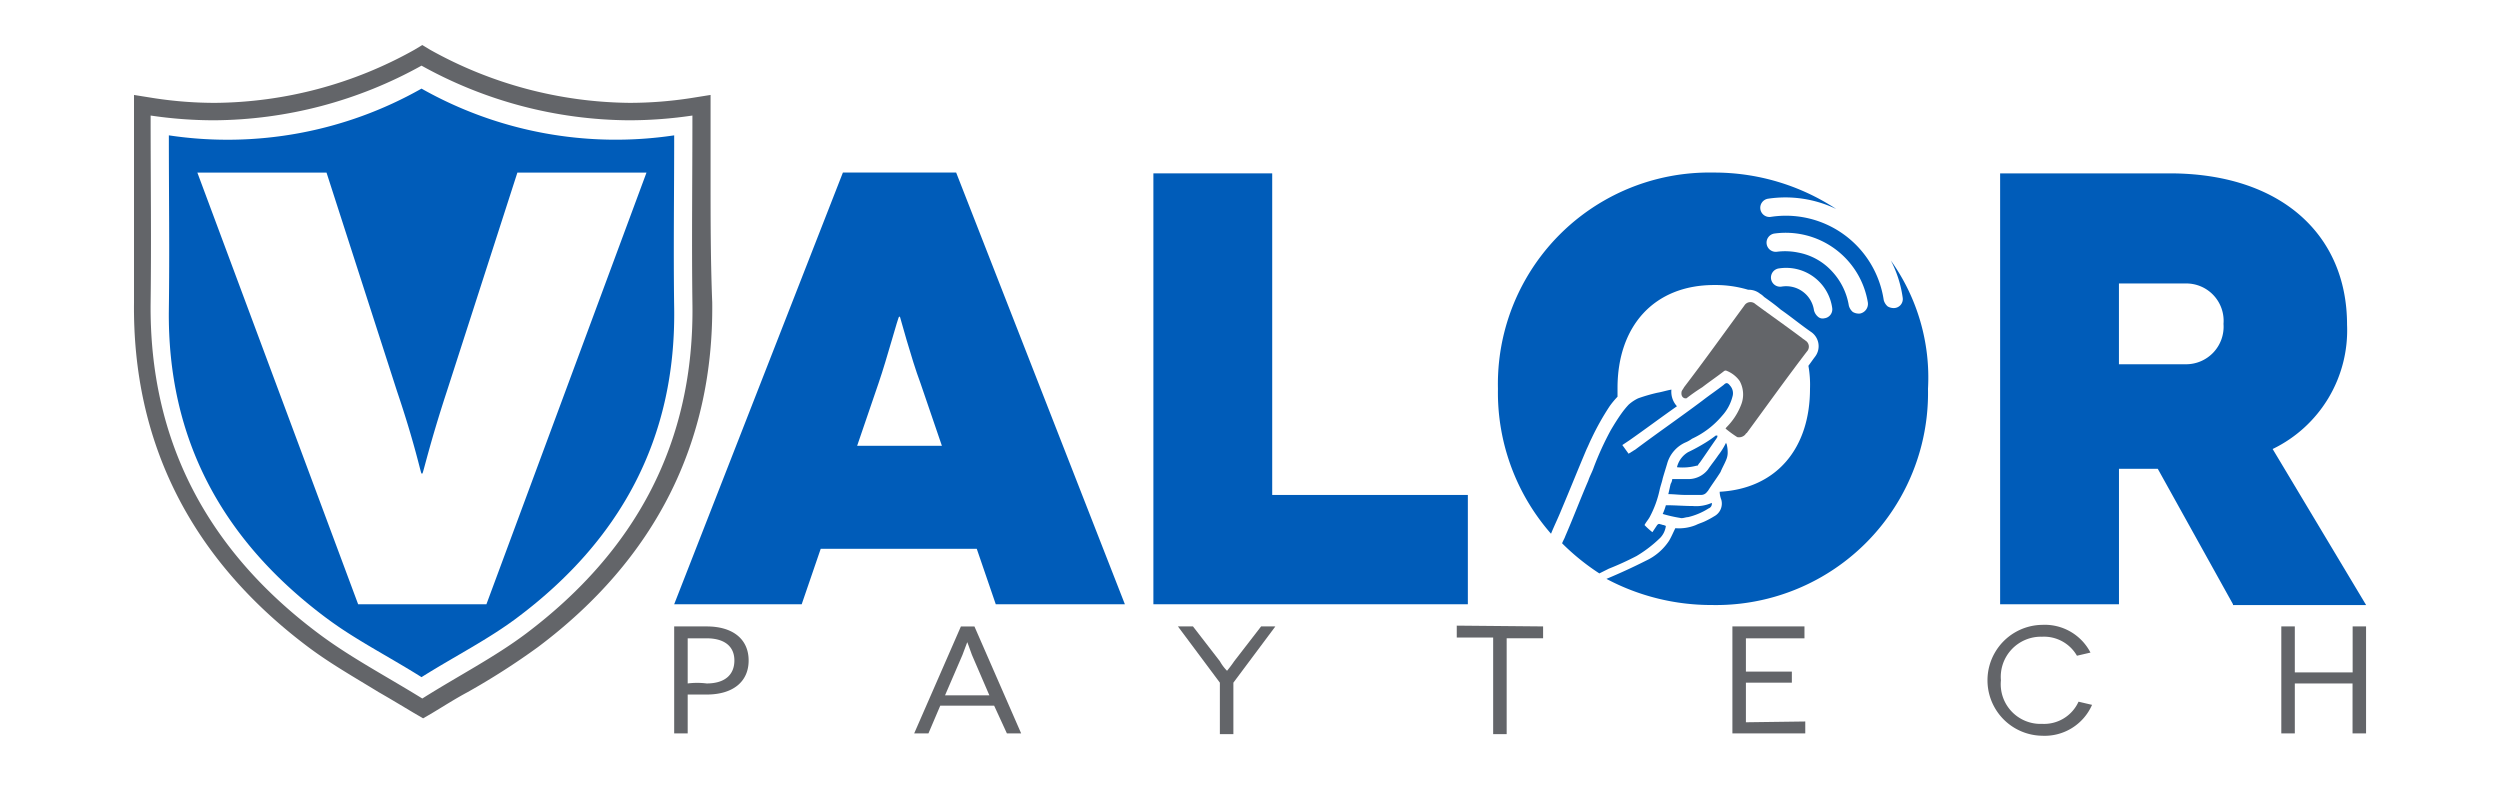 <svg xmlns="http://www.w3.org/2000/svg" width="222" height="70" viewBox="0 0 222 70">
    <defs>
        <clipPath id="en1xtaqnba">
            <path data-name="Rectangle 2821" transform="translate(1143 257)" style="fill:none;stroke:#707070" d="M0 0h222v70H0z"/>
        </clipPath>
    </defs>
    <g data-name="Group 8839" transform="translate(-1143 -257)" style="clip-path:url(#en1xtaqnba)">
        <g data-name="Group 8839">
            <path data-name="Path 18324" d="M452.974 17.25a35.053 35.053 0 0 1-22.437-4.15 34.969 34.969 0 0 1-22.437 4.15c0 5.275.07 10.41 0 15.474-.141 11.535 4.783 20.468 13.856 27.291 2.6 1.969 5.557 3.446 8.581 5.346 3.024-1.9 5.979-3.376 8.581-5.346 9.073-6.823 14-15.826 13.856-27.361-.074-5.135 0-10.129 0-15.404zM436.3 58.889h-11.391l-14.278-38.333H422.1l6.26 19.413c1.618 4.783 2.11 7.315 2.18 7.315h.07c.07 0 .633-2.6 2.18-7.315l6.26-19.413h11.465z" transform="translate(749.894 251.769)" style="fill:#005cb9"/>
            <path data-name="Path 18325" d="M454.9 19.206v-7.175l-1.758.281a35.812 35.812 0 0 1-5.416.422A36.985 36.985 0 0 1 430 8.022l-.7-.422-.7.422a36.781 36.781 0 0 1-17.725 4.713 35.811 35.811 0 0 1-5.416-.422l-1.758-.281v18.427c-.141 12.45 5.064 22.789 15.474 30.6 1.969 1.477 4.08 2.673 6.26 4.009.985.563 2.04 1.2 3.095 1.829l.844.492.844-.492c1.055-.633 2.04-1.266 3.095-1.829a63.243 63.243 0 0 0 6.26-4.009c10.41-7.807 15.615-18.147 15.474-30.6-.147-3.727-.147-7.385-.147-11.253zM438.516 59.86c-2.813 2.11-5.979 3.728-9.214 5.768-3.306-2.04-6.4-3.658-9.214-5.768-9.777-7.315-15.052-17.021-14.911-29.4.07-5.486 0-10.9 0-16.6a38.6 38.6 0 0 0 5.627.422 38.377 38.377 0 0 0 18.428-4.853 38.377 38.377 0 0 0 18.428 4.853 38.6 38.6 0 0 0 5.627-.422c0 5.7-.07 11.184 0 16.6.213 12.449-5.065 22.085-14.771 29.4z" transform="translate(751.199 253.4)" style="fill:#636569"/>
        </g>
        <path data-name="Path 18326" d="M498.769 57.11h-13.857l-1.688 4.924H471.9L486.882 23.7h10.058l14.982 38.333h-11.465zm-3.095-9.144-1.9-5.557c-.844-2.251-1.829-5.979-1.829-5.908h-.07c-.07-.07-1.055 3.658-1.829 5.908l-1.9 5.557z" transform="translate(730.967 248.624)" style="fill:#005cb9"/>
        <path data-name="Path 18327" d="M560.324 52.286v9.777H532.4V23.8h10.551v28.557h17.373z" transform="translate(713.021 248.595)" style="fill:#005cb9"/>
        <path data-name="Path 18328" d="M659.979 62.063 653.3 50.036h-3.446v12.027H639.3V23.8h15.052c9.847 0 15.755 5.416 15.755 13.434a11.706 11.706 0 0 1-6.607 11.043l8.3 13.856h-11.821zm-10.128-21.312h5.979a3.333 3.333 0 0 0 3.306-3.587 3.314 3.314 0 0 0-3.306-3.587h-5.979z" transform="translate(681.311 248.595)" style="fill:#005cb9"/>
        <g data-name="Group 8840">
            <path data-name="Path 18329" d="M604.716 51.832c.07-.07.07-.141.141-.141 1.758-2.391 3.517-4.853 5.346-7.245a.631.631 0 0 0-.141-.985c-.07-.07-.211-.141-.281-.211-1.407-1.055-2.813-2.04-4.15-3.024a.637.637 0 0 0-.985.141c-1.758 2.391-3.517 4.853-5.346 7.245-.07.141-.141.211-.211.352-.07.281 0 .563.281.633h.141a17.042 17.042 0 0 1 1.407-.985c.633-.492 1.266-.914 1.9-1.407a.258.258 0 0 1 .211-.07 2.608 2.608 0 0 1 1.2.914 2.478 2.478 0 0 1 .141 2.11 5.713 5.713 0 0 1-1.336 2.04.069.069 0 0 1-.07.07 10.065 10.065 0 0 0 1.055.774.753.753 0 0 0 .697-.211z" transform="translate(693.247 243.773)" style="fill:#636569"/>
            <path data-name="Path 18330" d="M602.535 59.347a1.656 1.656 0 0 0 .141-.563 2.884 2.884 0 0 0-.07-.774c0-.07-.07-.141-.07-.211a6.076 6.076 0 0 1-.7 1.125c-.281.422-.633.844-.914 1.266a2.2 2.2 0 0 1-1.688.844h-1.477a1 1 0 0 1-.141.422c-.07.281-.141.633-.211.914.492 0 .985.07 1.477.07h1.407a.64.64 0 0 0 .563-.281l.07-.07c.352-.563.774-1.125 1.125-1.688.136-.35.347-.701.488-1.054z" transform="translate(693.74 238.509)" style="fill:#005cb9"/>
            <path data-name="Path 18331" d="M600.54 59.291c.492-.7.914-1.336 1.407-2.04.07-.07.07-.141.141-.211v-.14h-.141a10.294 10.294 0 0 1-.914.633 16.78 16.78 0 0 1-1.547.844 2.125 2.125 0 0 0-.985 1.336 4.841 4.841 0 0 0 1.758-.141c.07.071.141-.14.281-.281z" transform="translate(693.414 238.776)" style="fill:#005cb9"/>
            <path data-name="Path 18332" d="M592.722 64.012a1.848 1.848 0 0 0 .492-1.055c-.07 0-.141-.07-.211-.07s-.211-.07-.281-.07c-.141-.07-.211 0-.281.07l-.422.633a6.338 6.338 0 0 1-.7-.633c.141-.281.352-.492.492-.774a9.185 9.185 0 0 0 .844-2.321c.07-.352.211-.7.281-1.055.141-.492.281-.914.422-1.407a2.942 2.942 0 0 1 1.547-1.758 2.851 2.851 0 0 0 .633-.352 7.735 7.735 0 0 0 2.673-2.04 3.967 3.967 0 0 0 .914-1.688 1.01 1.01 0 0 0-.211-.985c-.211-.281-.352-.281-.563-.07-.633.492-1.266.914-1.9 1.407-1.969 1.477-4.009 2.884-5.979 4.361-.141.07-.211.141-.352.211-.07.07-.141.07-.211.141-.211-.281-.352-.492-.563-.774l.633-.422c1.407-.985 2.813-2.04 4.22-3.024a1.9 1.9 0 0 1-.492-1.477c-.422.07-.844.211-1.266.281a15.28 15.28 0 0 0-1.688.492 3.534 3.534 0 0 0-.844.563 7.466 7.466 0 0 0-.633.774c-.352.492-.7 1.055-.985 1.547a26.854 26.854 0 0 0-1.477 3.235c-.141.422-.352.774-.492 1.2-.7 1.618-1.336 3.306-2.04 4.924-.07.211-.211.422-.281.633a20.356 20.356 0 0 0 3.306 2.673l.844-.422a26.227 26.227 0 0 0 2.462-1.125 11.241 11.241 0 0 0 2.109-1.623z" transform="translate(697.715 240.738)" style="fill:#005cb9"/>
            <path data-name="Path 18333" d="M610.787 31.507a10.124 10.124 0 0 1 1.055 3.306.8.8 0 0 1-.7.914 1.045 1.045 0 0 1-.633-.141 1.111 1.111 0 0 1-.352-.563 8.784 8.784 0 0 0-10.057-7.384.816.816 0 0 1-.211-1.618 10.417 10.417 0 0 1 6.049.914 19.691 19.691 0 0 0-10.9-3.235A18.775 18.775 0 0 0 575.9 42.9a19.018 19.018 0 0 0 4.713 12.872c.281-.7.633-1.407.914-2.11.774-1.829 1.477-3.587 2.251-5.416.141-.281.281-.633.422-.914a23.235 23.235 0 0 1 1.618-2.884 7.44 7.44 0 0 1 .7-.844v-.774c0-5.486 3.235-9.144 8.581-9.144a10.139 10.139 0 0 1 3.024.422 1.589 1.589 0 0 1 1.055.352 1.533 1.533 0 0 1 .352.281c.492.352.985.7 1.477 1.125.914.633 1.758 1.336 2.673 1.969a1.532 1.532 0 0 1 .352 2.251c-.211.281-.352.492-.563.774a9.62 9.62 0 0 1 .141 2.04c0 5.275-2.954 8.862-8.018 9.144v.07a2.054 2.054 0 0 0 .141.633 1.279 1.279 0 0 1-.633 1.477 7.673 7.673 0 0 1-.774.422c-.281.141-.563.211-.844.352a4.006 4.006 0 0 1-1.829.281c-.211.422-.352.774-.563 1.125a4.967 4.967 0 0 1-2.04 1.758 53.579 53.579 0 0 1-3.517 1.618 19.814 19.814 0 0 0 9.355 2.321 18.833 18.833 0 0 0 19.2-19.2 17.886 17.886 0 0 0-3.301-11.394zm-6.471 4.993a1.11 1.11 0 0 1-.352-.563 2.493 2.493 0 0 0-2.884-2.11.816.816 0 1 1-.211-1.618 4.13 4.13 0 0 1 4.713 3.517.8.8 0 0 1-.7.914.62.62 0 0 1-.566-.14zm3.728-.281a1.045 1.045 0 0 1-.633-.141 1.109 1.109 0 0 1-.352-.563 5.844 5.844 0 0 0-1.477-3.024 5.414 5.414 0 0 0-3.024-1.688 5.748 5.748 0 0 0-1.9-.07.816.816 0 0 1-.211-1.618 7.393 7.393 0 0 1 8.3 6.119.876.876 0 0 1-.703.986z" transform="translate(700.118 248.624)" style="fill:#005cb9"/>
            <path data-name="Path 18334" d="M599.373 65.681c-.774 0-1.547-.07-2.391-.07a5.338 5.338 0 0 1-.281.774 12.252 12.252 0 0 0 1.547.352c.211.07.492-.07.7-.07a5.969 5.969 0 0 0 1.829-.774.433.433 0 0 0 .281-.492 3.431 3.431 0 0 1-1.685.28z" transform="translate(693.948 236.254)" style="fill:#005cb9"/>
        </g>
        <g data-name="Group 8841">
            <path data-name="Path 18335" d="M474.784 81c2.321 0 3.728 1.125 3.728 3.024s-1.407 3.024-3.728 3.024H473.1V90.5h-1.2V81zm0 5.064c1.618 0 2.462-.774 2.462-2.04 0-1.336-.985-1.969-2.462-1.969H473.1v4.009a6.779 6.779 0 0 1 1.684 0z" transform="translate(730.967 231.627)" style="fill:#636569"/>
            <path data-name="Path 18336" d="M509.3 88.034h-4.783l-1.051 2.466H502.2l4.15-9.5h1.2l4.15 9.5h-1.266zm-.422-.914-1.547-3.587c-.211-.563-.422-1.2-.422-1.125l-.422 1.125-1.547 3.587z" transform="translate(721.979 231.627)" style="fill:#636569"/>
            <path data-name="Path 18337" d="m544.151 81-3.728 4.994v4.572h-1.2v-4.572L535.5 81h1.336l2.391 3.095a3.936 3.936 0 0 0 .633.844s.352-.422.633-.844L542.885 81z" transform="translate(712.101 231.627)" style="fill:#636569"/>
            <path data-name="Path 18338" d="M578.367 80.97v1.055h-3.235v8.511h-1.2v-8.581H570.7V80.9l7.667.07z" transform="translate(701.66 231.656)" style="fill:#636569"/>
            <path data-name="Path 18339" d="M611.971 89.44v1.06H605.5V81h6.4v1.055h-5.2v2.954h4.08v.985h-4.08v3.517l5.275-.07z" transform="translate(691.337 231.627)" style="fill:#636569"/>
            <path data-name="Path 18340" d="M645.648 83.543a3.375 3.375 0 0 0-3.095-1.688 3.567 3.567 0 0 0-3.657 3.869 3.53 3.53 0 0 0 3.657 3.869 3.362 3.362 0 0 0 3.236-1.969l1.2.281a4.592 4.592 0 0 1-4.431 2.743 4.924 4.924 0 0 1 0-9.847 4.568 4.568 0 0 1 4.291 2.462z" transform="translate(681.785 231.686)" style="fill:#636569"/>
            <path data-name="Path 18341" d="M682.326 81v9.5h-1.2v-4.436H676V90.5h-1.2V81h1.2v4.08h5.135V81z" transform="translate(670.78 231.627)" style="fill:#636569"/>
        </g>
    </g>
</svg>
